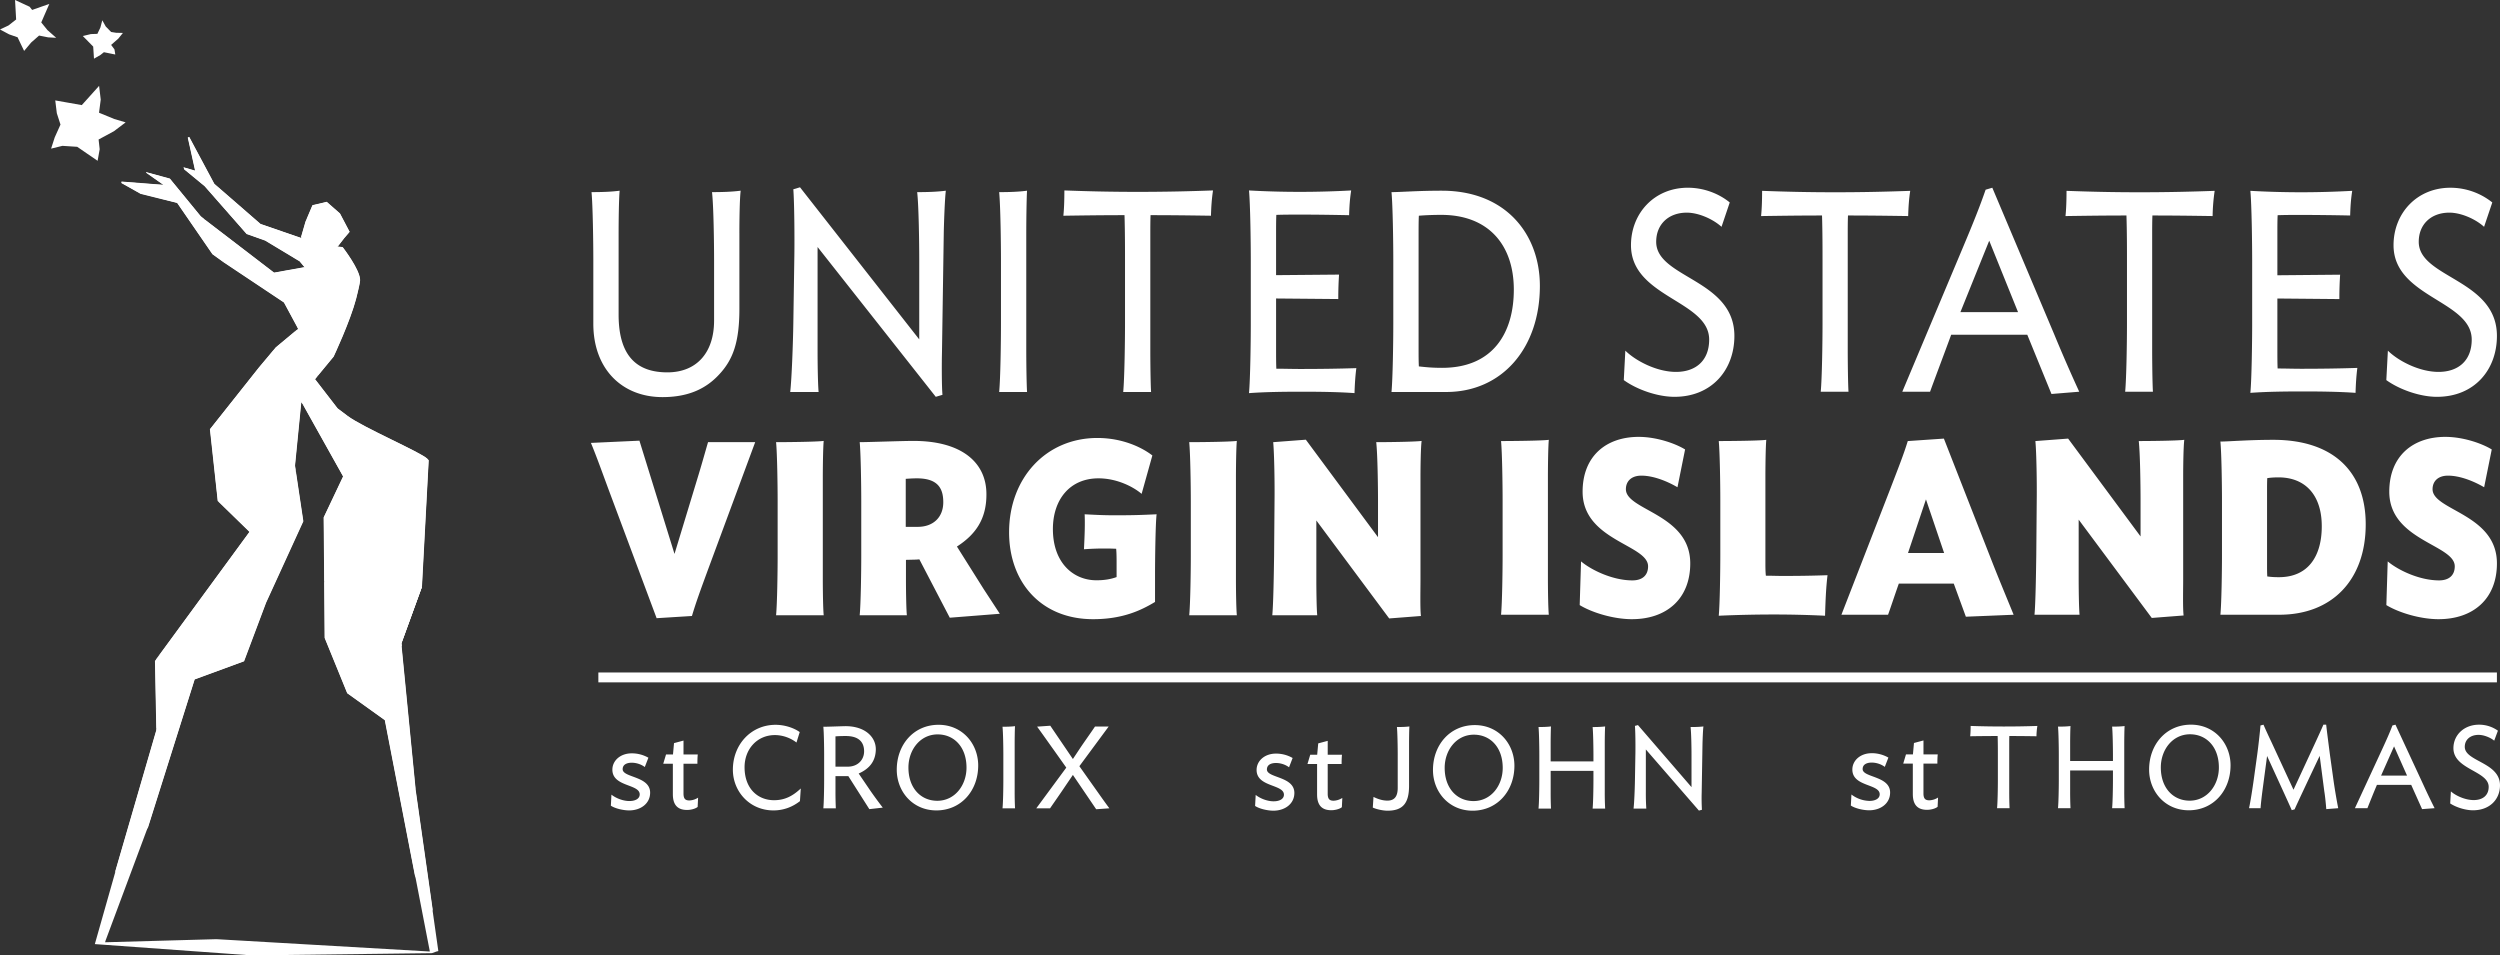 <svg xmlns="http://www.w3.org/2000/svg" width="157" height="60" fill="none"><rect width="100%" height="100%" fill="#333333" stroke="none"/><path fill="#000043" d="m5.955 59.291 1.27-4.475 2.606-8.962v-.075l-.083-4.26.112-.168 5.823-7.952-1.999-1.947-.486-4.498 3.072-3.868.888-1.06.173-.203 1.225-1.022.185-.137-.1-.196-.708-1.315-.088-.163-3.79-2.529-.705-.508-2.212-3.216-2.304-.577-1.193-.671.003-.07 2.605.201.061.005-.05-.035-1.079-.756.007-.008 1.476.404 1.93 2.356.225.185 4.387 3.362.617-.108 1.3-.233.03-.006-.02-.022-.088-.098-.215-.26-2.167-1.307-1.169-.417-2.635-3.001-1.28-1.055-.032-.101.697.202.027.008-.006-.027-.457-2.07.068-.02 1.565 2.919.027.03 2.886 2.508 2.572.887.037.013-.016-.034-.028-.064.278-.951.074-.173.356-.851.151-.037.736-.176.83.728.6 1.141-.053.06-.279.324-.411.53-.018.022.03.003.301.035c0 .008 1.105 1.432 1.085 2.067a3.085 3.085 0 0 1-.084.487c-.04.188-.095.413-.158.658-.371 1.423-1.405 3.623-1.414 3.644l-1.012 1.226-.015.018-.148.182 1.423 1.84.625.47c.5.379 1.749.992 2.852 1.534 1.012.496 1.967.966 2.162 1.163.027.03.068.071.08.095l-.425 7.921-1.296 3.564.02.213.887 9.044 1.076 7.568.355 2.503-.116.026-.284.104-11.339.14-9.832-.709Zm7.637-.311 13.38.774h.022l-.004-.02-.92-4.749-1.89-9.762-2.367-1.7-.631-1.551-.781-1.915-.028-3.563-.034-4 1.22-2.569-2.556-4.582L19 25.34l-.016-.017-.062-.067-.043-.046.014.06.008.038-.388 3.93.075.511.445 2.973-2.34 5.126-1.38 3.674-3.094 1.132-2.936 9.296-2.661 7.137-.021.087z" style="fill:#fff"/><path fill="#3c3d13" d="m26.113 49.657-3.455-9.992-1.491 2.312.636 1.56 2.36 1.689 1.892 9.761 1.133 2.24zm-13.507-36.08-1.938-2.363-1.487-.406-.012.037 1.081.76-2.62-.204-.006.096 1.206.678 2.293.572 2.216 3.22.706.509-1.217-2.717z" style="fill:#fff"/><path fill="#fcaf17" d="M20 19.93v.001l.019-.011z" style="fill:#fff"/><path fill="#ec008c" d="m19.05 32.722-.995.664-2.31 2.282-5.93 10.111v.07L7.21 54.81l2.09-2.857 2.926-9.283 3.105-1.142 1.38-3.672 2.344-5.122z" style="fill:#fff"/><path fill="#a31418" d="m9.731 41.52.083 4.26 5.931-10.116-5.9 5.68Z" style="fill:#fff"/><path fill="#3c3d13" d="m13.672 31.464 1.991 1.938-5.817 7.94 5.9-5.677-.002.002 2.31-2.28v-.004z" style="fill:#fff"/><path fill="#000043" d="m18.053 32.822-.71-8.602-.199-2.203-.887 1.058-3.076 3.88.491 4.51 4.382 1.919z" style="fill:#fff"/><path fill="#8c2a77" d="m19.05 32.722-.445-2.974-1.09-3.458.538 6.532.002.562v.002z" style="fill:#fff"/><path fill="#f47b20" d="m23.525 37.736.057.389 2.919-1.286.423-7.931a.859.859 0 0 0-.083-.098Z" style="fill:#fff"/><path fill="#ffcf01" d="m26.502 36.84-2.92 1.284-.049.077.077.114 1.616 2.298-.021-.206z" style="fill:#fff"/><path fill="#000043" d="m20.357 36.495.029 3.568.781 1.914 1.49-2.311.005-.009z" style="fill:#fff"/><path fill="#808515" d="m26.112 49.657-.887-9.045-1.616-2.297-.077-.114-.87 1.457-.001-.001-.004.009v-.001l.012.034z" style="fill:#fff"/><path fill="#ffcf01" d="m26.502 36.84-2.92 1.284-.049.077.077.114 1.616 2.298-.021-.206z" style="fill:#fff"/><path fill="#00488d" d="M22.186 28.522v-.002l-3.198-3.169 2.556 4.566-1.22 2.577.033 4 2.304 3.163h.001l.871-1.456.048-.095z" style="fill:#fff"/><path fill="#ed1b2f" d="m22.186 28.522 1.341 9.21 3.315-8.922c-.409-.414-4.057-1.973-5.016-2.698l.36 2.409z" style="fill:#fff"/><path fill="#ec008c" d="m21.826 26.112-.622-.468-1.413-1.83-.003.003-1.405.878.589.64 3.213 3.185z" style="fill:#fff"/><path fill="#00aaad" d="m18.53 29.24.389-3.935-.009-.038-.527-.572-1.04-.474.173 2.069 1.09 3.458z" style="fill:#fff"/><path fill="#00679f" d="m19.929 23.643-1.383-2.854-1.229 1.024-.172.207.2 2.2 1.038.476 1.405-.879z" style="fill:#fff"/><path fill="#00aeef" d="m21.353 13.404-.834-.732-.746.177.242.873 1.887.906.058-.069z" style="fill:#fff"/><path fill="#00652e" d="M19.942 23.625 20 19.93l-1.374.546.094.183-.175.13 1.383 2.855z" style="fill:#fff"/><path fill="#f58220" d="m21.795 17.754-1.749-.613-.019 1.124 2.483-.185z" style="fill:#fff"/><path fill="#ffc20e" d="M22.373 18.749c.063-.244.119-.471.158-.659l-.02-.01-2.483.185-.027 1.665.018-.01z" style="fill:#fff"/><path fill="#00652e" d="m20.046 17.14-.926-.364-1.3.233 2.207 1.253.001-.05z" style="fill:#fff"/><path fill="#008c3e" d="m20.007 19.553.021-1.288v-.003L17.82 17.01l-.605.111-4.387-3.36 1.217 2.715 3.784 2.522.089.164.708 1.314L20 19.93v-.07z" style="fill:#fff"/><path fill="#f58220" d="m20 19.931-.058 3.694 1.015-1.23s1.04-2.205 1.415-3.646l-2.353 1.17z" style="fill:#fff"/><path fill="#fcaf17" d="M20 19.93v.001l.019-.011z" style="fill:#fff"/><path fill="#ffcf01" d="m26.502 36.84-2.92 1.284-.049.077.077.114 1.616 2.298-.021-.206z" style="fill:#fff"/><path fill="#00a651" d="m16.654 15.113-3.199-3.583-1.567-2.93-.099.04.46 2.072-.728-.211.046.138 1.279 1.053 2.641 3.006z" style="fill:#fff"/><path fill="#8dc63f" d="m16.364 14.063-2.883-2.505 3.174 3.555 2.163 1.303.215.261.088.099.926.364.073-1.782z" style="fill:#fff"/><path fill="#eee809" d="m21.523 15.517-1.405-.158-.072 1.78v.001l1.75.613.714.328h-.003l.024.009c.05-.22.081-.397.085-.49.02-.648-1.093-2.083-1.093-2.083z" style="fill:#fff"/><path fill="#006cb7" d="m20.12 15.36 1.095.122.41-.53.278-.324-1.887-.906-.242-.873-.153.036-.366.862.76 1.575.105.036z" style="fill:#fff"/><path fill="#000043" d="m19.255 13.747-.074.175-.278.963.03.063 1.082.374z" style="fill:#fff"/><path fill="#fefefe" d="m7.24 3.424-.357-.073-.358-.072-.218.174-.405.233-.024-.38-.025-.38-.326-.333-.326-.331.508-.122.406-.014.19-.399.119-.454.217.39.337.345.31.05.431.01-.29.358-.45.394.21.283Zm-4.031 5.91.711-.175.93.06.64.441.64.438.13-.727-.068-.61.964-.521.733-.555-.714-.213-.956-.393.107-.826-.103-.861-.543.605-.544.604-.832-.148-.833-.147.098.805.23.712-.361.803Zm.32-6.96-.507-.028-.568-.113-.5.44-.439.525-.206-.428-.204-.428-.53-.184L0 1.851l.53-.25.483-.377L.979.612.945 0l.913.423.162.201.538-.19.54-.188-.254.582-.253.582.39.481Zm42.905 12.244v4.786c0 2.089-.406 3.177-1.248 4.088-.86.946-1.993 1.446-3.582 1.446-2.544 0-4.343-1.768-4.343-4.606v-3.964c0-1.143-.032-3.446-.113-4.303.648 0 1.23-.018 1.766-.089-.049.518-.065 1.946-.065 2.642v5.142c0 2.66 1.2 3.624 3.063 3.624 1.847 0 2.933-1.249 2.933-3.249v-3.767c0-1.143-.032-3.446-.13-4.303.648 0 1.248-.018 1.8-.09-.066.519-.082 1.947-.082 2.643m3.193 9.999c.098-.857.178-3.142.195-4.303l.065-4.284c.016-1.143 0-3.286-.065-4.143l.42-.125 7.488 9.552v-4.946c0-1.142-.032-3.445-.13-4.302.632 0 1.248-.018 1.8-.09-.066.518-.115 1.947-.13 2.643l-.113 7.534c-.017.697-.017 2.142.032 2.642l-.421.125-7.423-9.408v6.533c0 .696.017 2.072.065 2.571h-1.783Zm13.122 0c.082-.857.113-3.142.113-4.303v-3.946c0-1.143-.031-3.445-.113-4.302.632 0 1.232-.019 1.75-.09-.031.518-.048 1.947-.048 2.643v7.427c0 .678.017 2.071.049 2.57zm13.3-11.07c-1.247-.017-2.333-.035-3.793-.035-.015.392-.015.857-.015 1.16v7.374c0 .679.015 2.072.048 2.57h-1.75c.08-.857.113-3.142.113-4.302V16.44c0-.75 0-1.928-.032-2.928-1.458 0-2.609.018-3.84.036.048-.446.064-1.035.064-1.589 1.459.054 2.852.09 4.602.09 1.767 0 3.242-.036 4.733-.09-.08.518-.113 1.017-.13 1.589m9.016 11.14c-.972-.071-2.171-.089-3.322-.089-1.15 0-2.367.018-3.305.09.08-.857.113-3.215.113-4.375V16.37c0-1.143-.032-3.553-.113-4.41.938.054 2.04.089 3.192.089 1.152 0 2.253-.035 3.225-.089-.081.518-.113.982-.13 1.554-.956-.019-1.944-.037-3.095-.037-.486 0-1.005 0-1.475.018-.016.34-.016.822-.016 1.09v2.695l3.954-.035a22.555 22.555 0 0 0-.048 1.535l-3.906-.035v3.303c0 .267 0 .767.016 1.107.486 0 .989.017 1.475.017 1.313 0 2.447-.017 3.549-.053-.065.5-.097 1-.114 1.57zm5.757-.071h-3.435c.08-.857.113-3.143.113-4.303v-3.946c0-1.142-.032-3.445-.113-4.302.583 0 1.62-.09 3.16-.09 4.035 0 6.158 2.75 6.158 5.981 0 3.892-2.365 6.66-5.883 6.66zm-.307-11.123c-.52 0-.972.018-1.41.053-.017.322-.017.822-.017 1.108v7.356c0 .303 0 .642.017.999.485.054.859.09 1.458.09 3.258 0 4.506-2.268 4.506-4.91 0-2.82-1.605-4.696-4.554-4.696" style="fill:#fff"/><path fill="#f3f3f6" d="M156.806 42.232H37.577v.62h119.229Z" style="fill:#fff"/><path fill="#fefefe" d="M105.156 24.92c-1.051 0-2.342-.444-3.182-1.05l.097-1.85c.646.64 1.97 1.335 3.181 1.335 1.228 0 2.084-.694 2.084-2.03 0-2.454-4.91-2.65-4.91-5.924 0-2.01 1.47-3.612 3.57-3.612 1.066 0 2.003.41 2.632.925l-.516 1.53c-.55-.497-1.454-.89-2.181-.89-1.146 0-1.922.73-1.922 1.833 0 2.278 4.911 2.349 4.911 5.908 0 2.135-1.421 3.825-3.764 3.825m14.677-11.352c-1.244-.017-2.326-.035-3.779-.035-.016.392-.016.854-.016 1.156v7.35c0 .676.016 2.063.048 2.562h-1.744c.081-.855.113-3.133.113-4.289v-3.86c0-.748 0-1.922-.032-2.919-1.454 0-2.601.018-3.828.036.049-.445.065-1.032.065-1.584 1.454.053 2.842.089 4.587.089 1.76 0 3.23-.036 4.715-.089-.08.516-.112 1.015-.129 1.584m-.369 11.031 3.828-9.11c.629-1.495 1.05-2.544 1.405-3.577l.42-.124 3.877 9.18a101.58 101.58 0 0 0 1.582 3.631l-1.744.142-1.518-3.719h-4.781l-.065.179c-.404 1.103-.872 2.33-1.26 3.398zm5.459-9.484-1.809 4.484h3.618zm14.028-1.548c-1.243-.017-2.326-.035-3.779-.035-.016.392-.016.854-.016 1.156v7.35c0 .676.016 2.063.048 2.562h-1.744c.081-.855.114-3.133.114-4.289v-3.86c0-.748 0-1.922-.033-2.919-1.454 0-2.601.018-3.828.036.048-.445.065-1.032.065-1.584 1.454.053 2.842.089 4.587.089 1.761 0 3.23-.036 4.716-.089a12.182 12.182 0 0 0-.129 1.584m8.977 11.102c-.969-.07-2.164-.089-3.311-.089-1.147 0-2.358.018-3.295.09.082-.855.113-3.204.113-4.36V16.38c0-1.139-.032-3.541-.113-4.396.937.054 2.036.09 3.182.09a58.4 58.4 0 0 0 3.214-.09c-.081.517-.113.98-.129 1.55a157.85 157.85 0 0 0-3.085-.037c-.485 0-1.001 0-1.469.018-.017.338-.017.818-.017 1.085v2.687l3.941-.036a22.45 22.45 0 0 0-.048 1.531l-3.893-.036v3.292c0 .267 0 .765.016 1.103.485 0 .985.018 1.47.018 1.308 0 2.439-.018 3.537-.054-.065.498-.096.997-.113 1.566zm5.114.25c-1.05 0-2.341-.446-3.182-1.05l.098-1.85c.646.64 1.97 1.334 3.181 1.334 1.228 0 2.084-.695 2.084-2.03 0-2.454-4.91-2.65-4.91-5.925 0-2.01 1.469-3.61 3.57-3.61a4.21 4.21 0 0 1 2.632.924l-.516 1.53c-.55-.498-1.454-.89-2.181-.89-1.146 0-1.922.73-1.922 1.833 0 2.278 4.91 2.349 4.91 5.908 0 2.135-1.421 3.825-3.763 3.825M40.156 27.674l2.203 7.113 1.432-4.715c.253-.82.477-1.625.674-2.305h2.961l-2.948 7.963c-.476 1.3-.757 2.057-1.024 2.954l-2.218.138-2.933-7.854c-.365-.974-.8-2.21-1.193-3.154l3.045-.14zm8.582 10.963c.07-.742.098-2.721.098-3.726v-3.417c0-.99-.027-2.984-.098-3.726.547 0 2.527-.016 2.99-.078-.042.448-.056 1.685-.056 2.288v6.432c0 .588.014 1.794.056 2.227zm14.051-.092-3.143.247-1.91-3.665-.196.016-.646.016v1.251c0 .604.014 1.795.057 2.227h-2.962c.07-.742.098-2.721.098-3.726v-3.418c0-.989-.027-2.983-.098-3.725.506 0 2.695-.078 3.326-.078 3.061-.016 4.647 1.345 4.632 3.371 0 1.53-.673 2.505-1.852 3.262L61.779 37zm-5.908-5.459h.757c.969 0 1.6-.603 1.6-1.546 0-.85-.322-1.5-1.656-1.5-.239 0-.491.016-.701.031zm15.655 4.716c-.87.526-2.035 1.083-3.888 1.083-3.27 0-5.277-2.32-5.277-5.459 0-3.417 2.33-5.921 5.544-5.921 1.572 0 2.793.587 3.453 1.098l-.674 2.412c-.547-.464-1.572-.975-2.708-.975-1.81 0-2.864 1.345-2.864 3.185 0 2.118 1.278 3.217 2.737 3.217.478 0 .885-.063 1.263-.202v-.928c0-.17 0-.618-.028-.85-.477-.015-.294-.015-.786-.015-.42 0-.785.015-1.235.046.043-.866.07-1.546.043-2.196.855.046 1.277.063 1.908.063 1.151 0 1.614-.017 2.61-.063-.07.618-.098 2.784-.098 3.804zm2.148.835c.07-.742.099-2.721.099-3.726v-3.417c0-.99-.029-2.984-.1-3.726.548 0 2.527-.016 2.99-.078-.042.448-.056 1.685-.056 2.288v6.432c0 .588.014 1.794.057 2.227zm5.216 0c.07-.742.099-2.721.113-3.726l.028-3.495c.013-.99-.015-2.906-.084-3.648l2.05-.155 4.532 6.122v-2.241c0-.99-.028-2.984-.112-3.726.561 0 2.372-.016 2.85-.077-.057.448-.071 1.684-.071 2.287v6.449c0 .603-.028 1.824.028 2.257l-1.993.154-4.575-6.153v3.726c0 .587.013 1.794.056 2.226H79.9zM94.266 38.606c.07-.746.098-2.731.098-3.74v-3.428c0-.993-.028-2.995-.098-3.74.549 0 2.534-.015 3-.077-.043.45-.057 1.692-.057 2.297v6.453c0 .59.014 1.8.056 2.235zm8.221.279c-1.169 0-2.521-.42-3.282-.885l.085-2.745c.662.558 1.999 1.194 3.225 1.194.633 0 .985-.326.985-.884 0-1.366-4.112-1.614-4.112-4.685 0-2.235 1.479-3.444 3.521-3.444 1.085 0 2.253.387 2.915.79l-.478 2.374c-.662-.388-1.521-.729-2.268-.729-.633 0-.972.357-.972.853 0 1.334 4.042 1.552 4.042 4.655 0 2.248-1.507 3.506-3.661 3.506zm12.126-.217a66.036 66.036 0 0 0-3.225-.078 77.05 77.05 0 0 0-3.45.078c.07-.745.098-2.824.098-3.832v-3.398c0-.993-.028-2.994-.098-3.74.549 0 2.521-.014 2.985-.076-.042.449-.056 1.69-.056 2.296v5.414c0 .202 0 .558.029.822.352 0 .69.015 1.07.015 1.041 0 1.929-.015 2.802-.046-.098.822-.127 1.63-.155 2.545m1.028-.062 3.084-7.944c.492-1.287.817-2.095 1.083-2.963l2.268-.155 3.085 7.882c.379.961.901 2.217 1.295 3.18l-3 .124-.76-2.08h-3.45c-.184.513-.592 1.738-.676 1.956zm5.309-7.246-1.127 3.367h2.267zm6.816 7.246c.07-.746.098-2.731.112-3.74l.029-3.506c.013-.993-.015-2.917-.085-3.661l2.056-.155 4.549 6.144v-2.25c0-.993-.029-2.994-.113-3.74.564 0 2.38-.015 2.859-.077-.056.45-.07 1.692-.07 2.297v6.47c0 .603-.029 1.83.027 2.264l-1.999.155-4.591-6.174v3.738c0 .59.014 1.8.056 2.235zm15.379-.001h-3.704c.071-.745.099-2.73.099-3.738v-3.429c0-.993-.028-2.963-.099-3.708.507 0 1.761-.109 3.325-.109 3.731 0 5.801 1.97 5.801 5.306 0 3.491-2.112 5.678-5.422 5.678zm-.056-8.625c-.295 0-.478.015-.704.046-.014.202-.014.527-.014.699v4.824c0 .186 0 .418.014.652.226.03.395.046.733.046 1.873 0 2.689-1.365 2.689-3.196 0-1.955-1.028-3.072-2.718-3.072zm10.056 8.905c-1.169 0-2.52-.42-3.282-.885l.085-2.745c.662.558 2 1.194 3.225 1.194.633 0 .986-.326.986-.884 0-1.366-4.112-1.614-4.112-4.685 0-2.235 1.479-3.444 3.52-3.444 1.085 0 2.254.387 2.915.79l-.478 2.374c-.661-.387-1.521-.729-2.268-.729-.633 0-.971.357-.971.853 0 1.334 4.042 1.552 4.042 4.655 0 2.248-1.507 3.506-3.662 3.506zM65.944 50.762c.299-.436.669-.96.96-1.399l.474-.698 1.462 2.155.83-.058c-.328-.436-.758-1.056-1.07-1.493l-.815-1.152 1.84-2.492h-.858c-.299.445-.677.969-.96 1.393l-.429.648-1.42-2.091-.828.058c.32.437.75 1.05 1.068 1.493l.765 1.08-1.884 2.556zm-2.2 0a21.074 21.074 0 0 1-.023-1.048v-3.031c0-.284.007-.868.022-1.08-.232.03-.502.037-.785.037.037.35.052 1.29.052 1.756v1.61c0 .474-.015 1.407-.052 1.756zm-4.94.132c1.559 0 2.627-1.245 2.627-2.82 0-1.378-1.003-2.557-2.489-2.557-1.558 0-2.625 1.244-2.625 2.82 0 1.377 1.003 2.557 2.488 2.557m.058-.605c-1.033 0-1.813-.794-1.813-2.084 0-1.122.743-2.085 1.835-2.085 1.034 0 1.812.794 1.812 2.085 0 1.122-.742 2.084-1.834 2.084zm-6.395-2.142v-1.903c.197-.015.408-.022.648-.022.764 0 1.15.337 1.15.963 0 .517-.378.962-1.033.962h-.765zm2.97 2.572a27.538 27.538 0 0 1-.765-1.042l-.748-1.1c.69-.306 1.055-.78 1.076-1.486.021-.803-.683-1.509-1.957-1.487-.335.008-1.077.037-1.338.037.036.349.05 1.29.05 1.755v1.61c0 .474-.015 1.407-.05 1.757h.784a23.096 23.096 0 0 1-.022-1.05v-.97h.809l1.317 2.071zm-5.15-1.202c-.488.46-.99.736-1.674.736-1.032 0-1.855-.736-1.855-2.07 0-1.144.793-2.02 1.906-2.02.495 0 .99.183 1.354.468l.204-.657c-.386-.276-.968-.456-1.514-.456-1.55 0-2.684 1.244-2.684 2.819 0 1.37 1.054 2.557 2.547 2.557.618 0 1.178-.203 1.665-.582l.052-.794zm-6.447.576a1.102 1.102 0 0 1-.546.176c-.248 0-.371-.096-.371-.438v-1.868h.873c0-.26.007-.42.022-.581h-.895v-.874l-.596.16-.065.714h-.437l-.175.582h.604v1.91c0 .634.262.991.895.991.218 0 .509-.065.662-.19zm-4.168-2.783c-.714 0-1.215.458-1.215 1.026 0 1.087 1.717.888 1.717 1.553 0 .27-.276.416-.648.416-.386 0-.837-.168-1.128-.402l-.036.694c.269.181.784.297 1.15.297.712 0 1.316-.422 1.316-1.114 0-1.05-1.725-.933-1.725-1.473 0-.305.278-.408.568-.408.3 0 .597.103.822.27l.226-.584a2.106 2.106 0 0 0-1.048-.275m62.915 3.47h.801a14.508 14.508 0 0 1-.029-1.048v-2.667l3.333 3.84.189-.052a12.822 12.822 0 0 1-.015-1.078l.051-3.074c.008-.284.029-.868.058-1.08-.247.03-.524.037-.807.037.044.35.059 1.29.059 1.756v2.018l-3.363-3.896-.19.05c.03.349.037 1.223.03 1.69l-.03 1.748c-.007.474-.043 1.407-.087 1.757m-1.784 0a19.598 19.598 0 0 1-.024-1.05v-3.03c0-.284.007-.868.024-1.08a6.5 6.5 0 0 1-.786.037c.035.35.051 1.29.051 1.756v.402h-2.687V46.7c0-.284.007-.868.021-1.08-.232.03-.5.037-.783.037.036.35.05 1.29.05 1.756v1.61c0 .474-.014 1.406-.05 1.756h.783a23.631 23.631 0 0 1-.02-1.048v-1.32h2.686v.611c0 .474-.016 1.407-.051 1.757h.786zm-8.324.131c1.557 0 2.626-1.245 2.626-2.82 0-1.378-1.002-2.556-2.488-2.556-1.557 0-2.626 1.243-2.626 2.82 0 1.376 1.004 2.556 2.488 2.556zm.058-.605c-1.034 0-1.811-.794-1.811-2.084 0-1.122.742-2.085 1.833-2.085 1.035 0 1.812.795 1.812 2.085 0 1.123-.742 2.084-1.834 2.084zm-4.76-2.893v2.063c0 .504-.175.802-.648.802-.297 0-.596-.095-.873-.233l-.044.67c.27.123.677.196.924.196.99 0 1.353-.502 1.353-1.565V46.7c0-.284.006-.868.022-1.079-.233.03-.502.036-.784.036.035.35.05 1.29.05 1.756m-3.48 2.697a1.1 1.1 0 0 1-.544.175c-.248 0-.373-.095-.373-.438v-1.866h.873c0-.262.008-.421.023-.582h-.896v-.874l-.596.16-.065.714h-.436l-.175.582h.605v1.91c0 .634.26.991.893.991.218 0 .51-.065.663-.19zm-4.167-2.784c-.714 0-1.216.459-1.216 1.028 0 1.086 1.717.887 1.717 1.552 0 .27-.276.416-.647.416-.386 0-.837-.168-1.127-.402l-.037.693c.27.182.784.298 1.15.298.713 0 1.316-.422 1.316-1.115 0-1.048-1.724-.932-1.724-1.472 0-.306.276-.408.568-.408.299 0 .598.102.822.27l.225-.584a2.098 2.098 0 0 0-1.047-.276M157 49.319c0-1.457-2.212-1.486-2.212-2.419 0-.452.35-.75.866-.75.329 0 .735.16.982.364l.233-.626a2.02 2.02 0 0 0-1.185-.378c-.946 0-1.609.653-1.609 1.477 0 1.342 2.214 1.422 2.214 2.428 0 .547-.387.83-.94.83-.546 0-1.142-.283-1.433-.546l-.044.758c.378.247.959.429 1.434.429 1.055 0 1.694-.692 1.694-1.567m-6.653-2.447.816 1.836h-1.631zm-2.459 3.883h.786c.174-.436.378-.947.567-1.392l.029-.073h2.154l.683 1.523.786-.059a40.765 40.765 0 0 1-.713-1.486l-1.745-3.759-.19.05c-.16.424-.349.853-.632 1.466l-1.725 3.73zm-6.65 0h.727c.008-.204.074-.765.111-1.049l.297-2.23c.291.641 1.426 3.105 1.549 3.403l.181-.052c.126-.305 1.318-2.818 1.573-3.358l.292 2.237c.05.29.109.895.122 1.107l.75-.058a35.459 35.459 0 0 1-.297-1.757l-.226-1.624c-.059-.459-.189-1.45-.233-1.865h-.175c-.102.248-.357.801-.488 1.085l-1.39 3.002-1.388-3.002c-.139-.29-.357-.757-.496-1.084l-.189.05c-.03.386-.138 1.348-.204 1.821l-.224 1.617c-.067.482-.204 1.371-.291 1.756m-3.786.132c1.557 0 2.625-1.245 2.625-2.82 0-1.378-1.002-2.557-2.487-2.557-1.558 0-2.627 1.244-2.627 2.82 0 1.377 1.003 2.557 2.489 2.557zm.057-.604c-1.033 0-1.811-.795-1.811-2.084 0-1.123.742-2.085 1.833-2.085 1.034 0 1.813.794 1.813 2.085 0 1.12-.743 2.084-1.835 2.084m-4.085.473a23.563 23.563 0 0 1-.022-1.049v-3.03c0-.286.008-.869.022-1.08-.232.03-.501.036-.784.036.035.351.052 1.29.052 1.756v.402h-2.688v-1.115c0-.285.008-.868.022-1.079-.233.03-.501.036-.785.036.036.351.051 1.29.051 1.756v1.61c0 .474-.015 1.407-.051 1.757h.785a23.563 23.563 0 0 1-.022-1.049v-1.32h2.688v.612c0 .474-.017 1.407-.052 1.756h.784zm-5.478-5.166a61.783 61.783 0 0 1-4.191 0c0 .226-.007.466-.029.648a109.13 109.13 0 0 1 1.725-.015c.014.408.014.889.014 1.195v1.581c0 .474-.014 1.407-.051 1.757h.785a23.667 23.667 0 0 1-.021-1.049v-3.01c0-.125 0-.314.007-.474.654 0 1.143.007 1.704.015a4.46 4.46 0 0 1 .057-.648m-6.237 4.496a1.087 1.087 0 0 1-.545.175c-.249 0-.372-.095-.372-.437v-1.867h.874c0-.261.008-.42.022-.582h-.895V46.5l-.597.16-.065.715h-.436l-.174.581h.603v1.911c0 .633.262.99.894.99.218 0 .51-.065.663-.19zm-4.167-2.784c-.714 0-1.215.459-1.215 1.028 0 1.086 1.718.887 1.718 1.552 0 .27-.277.416-.648.416a1.93 1.93 0 0 1-1.128-.402l-.037.693c.269.182.785.298 1.149.298.714 0 1.317-.422 1.317-1.115 0-1.049-1.725-.933-1.725-1.472 0-.306.278-.409.569-.409.299 0 .597.103.822.27l.226-.583a2.106 2.106 0 0 0-1.048-.277" style="fill:#fff"/></svg>